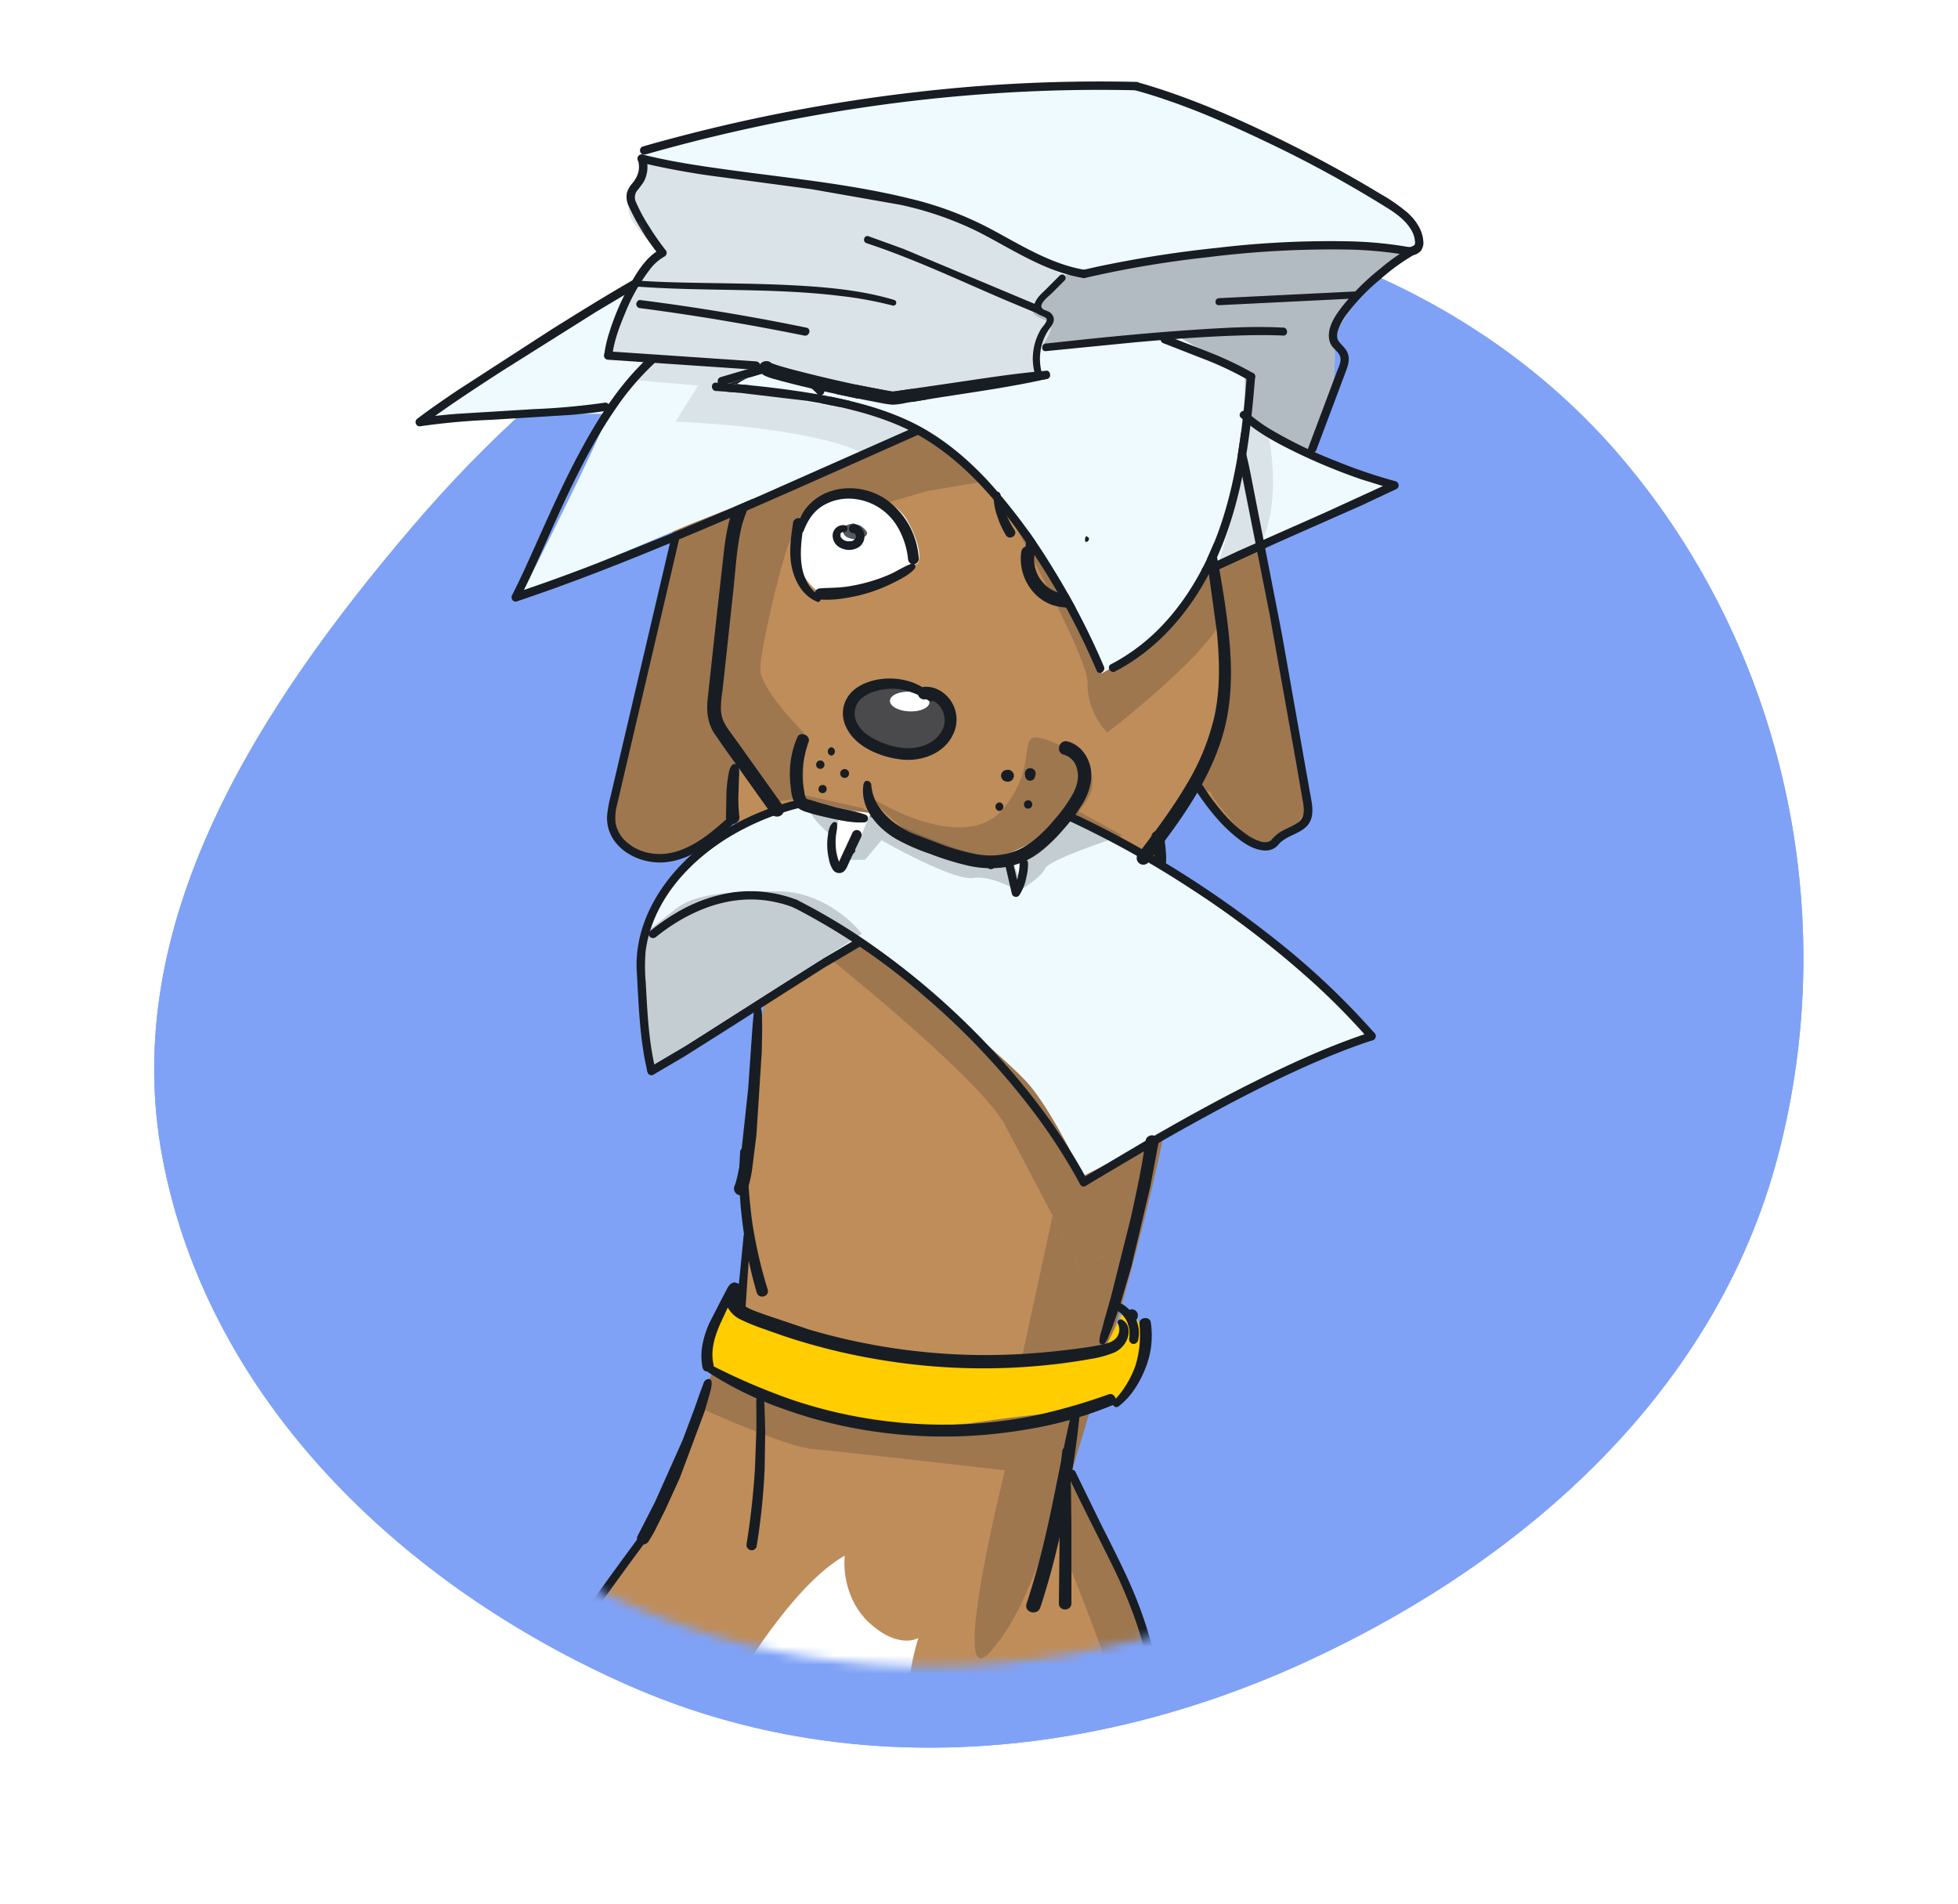 <svg xmlns="http://www.w3.org/2000/svg" xmlns:xlink="http://www.w3.org/1999/xlink" width="217" height="211" fill="none"><style>.E{fill-rule:evenodd}.F{fill:#181d23}</style><g fill="#7fa2f6" class="E" filter="url(#B)"><use xlink:href="#C"/><use xlink:href="#C"/></g><mask id="A" width="183" height="185" x="17" y="0" mask-type="alpha" maskUnits="userSpaceOnUse"><path fill="#d3e5ff" stroke="#5087d9" stroke-width="1.882" d="M179.08 42.439c17.769 20.986 24.027 49.834 17.063 76.395-6.7 25.559-27.395 44.23-51.682 55.428-23.739 10.945-50.569 13.166-74.394 2.675-18.967-8.352-35.816-22.171-44.969-39.957-2.876-5.589-4.993-11.57-6.179-17.9-1.033-5.515-1.131-10.939-.477-16.258 1.967-16.002 10.739-31.076 21.365-44.748a227.706 227.706 0 0 1 6.548-8.02c7.11-8.337 15.07-15.888 23.861-21.855 11.244-7.632 23.838-12.667 37.757-13.457 26.809-1.521 53.899 7.375 71.106 27.698zM44.923 48.832a241.96 241.96 0 0 0-4.918 5.95V1.617h28.742v25.305c-8.797 6.037-16.742 13.605-23.824 21.91zm25.706-23.169V1.617h108.228V39.33c-17.719-19.526-44.573-27.967-70.99-26.468-13.714.778-26.139 5.562-37.238 12.801z"/></mask><g mask="url(#A)"><path fill="#bf8d5a" d="M102.839 42.445c-1.411.307-2.678.582-2.772.325-.157-.43-.397-.986-1.344-1.411l-3.79 2.066-5.313-2.066c-1.621-.565-4.668-.705-6.868 0s-5.112 6.599-6.419 10.609c-1.264 3.877-5.463 24.379-6.37 28.808l-.081.397c-.697 3.403-2.462 10.05-1.764 11.457s3.979 2.744 6.507 2.308c2.022-.349 5.882-3.884 6.967-5.221a9.83 9.83 0 0 0 .204 1.506l.705 3.013c1.049 4.381 2.532 10.568 2.452 13.874a32.28 32.28 0 0 1-1.227 7.804c-.627 4.222-1.669 13.517-.819 16.924s.33 4.572-.037 4.729l-.602 6.849-4.957 11.477-5.387 13.871-5.566 7.576c-10.589 14.394-14.288 19.423-16.352 24.665-.517 1.312-2.325 4.217-4.293 7.376-2.295 3.685-4.805 7.717-5.733 9.973l-5.324 12.554c1.368-.378 4.557-1.238 6.37-1.657s8.602-2.441 11.769-3.4c-1.802-.378-5.458-1.238-5.667-1.656s.419-1.9 1.081-3.457l.488-1.164c.281-.686.363-1.621.344-2.551a16.44 16.44 0 0 0-.344-2.951c.233-.138.82-.504 1.308-.862.61-.448 1.308-1.308 1.308-2.23 0-.535 1.789-.549 4.227-.57 1.766-.014 3.872-.032 5.886-.251 3.836-.419 8.921-1.686 10.985-2.267v-.959l-11.449-5.928c-.688-.552-2.064-1.848-2.064-2.616 0-.64-.648-.718-1.133-.658a130.06 130.06 0 0 0 4.882-.998c1.813-.418 2.267-1.627 2.267-2.18 4.563 2.703 14.106 8.509 15.78 10.113 1.305 1.251 4.613 2.808 7.509 4.171 1.745.821 3.341 1.572 4.259 2.143 1.952 1.215.813 3.021 0 3.771-.145 3.235-.504 10.333-.783 12.844-.147 1.321-.556 2.904-.974 4.522-.576 2.228-1.169 4.521-1.118 6.288.07 2.441 3.342 4.621 4.969 5.405v2.354c0 .872.174 2.616 1.308 4.359s3.662 1.221 4.185 1.046c.156-.052.406-.166.7-.301.69-.316 1.626-.745 2.177-.745.784 0 3.923-.61 5.492-1.743 1.27-.918 1.455-2.292 1.664-3.845l.167-1.125c.109-.627.5-1.928.988-3.554 1.072-3.571 2.613-8.707 2.673-11.702.07-3.487-1.901-11.384-2.895-14.896-.255-.992-1.045-3.534-2.161-5.766-.95-1.9-.808-2.87-.621-4.149.088-.599.185-1.266.185-2.128 0-2.162-6.771-5.928-8.369-6.626l19.354-1.743 18.831 17.436.231.298c3.595 4.633 5.359 6.908 1.774 21.933-.088.369-.193.761-.305 1.178-.878 3.275-2.188 8.159.828 16.432-.125 1.324 2.354 8.805 6.277 10.026 1.15.358 3.061-2.69 4.541-5.052.904-1.442 1.648-2.629 1.959-2.626.58.004.983-.49 2.503-2.356l2.592-3.13c1.449-1.712 1.171-6.571.868-11.874l-.258-5.737c-.08-4.08.262-7.793.541-10.821.178-1.934.331-3.589.331-4.881 0-4.175-26.59-30.939-32.257-30.067-3.575-12.554-5.754-16.129-9.277-21.247l5.702-19.01c1.739-6.201 5.326-20.014 5.754-25.659s-1.132-15.183-1.145-19.227V92.63c.925-1.289 2.914-3.116 4.197-5.499 1.484 2.091 3.448 4.987 5.902 6.576 1.134.733 2.472-.528 3.605-1.934 1.056 0 2.232-1.198 2.726-1.231-2.034-10.229-5.485-31.86-5.695-33.255-.261-1.744-3.173-15.674-6.538-16.632-2.692-.767-3.92-.063-4.197.385a17.23 17.23 0 0 0-4.867-2.672c-1.371-.011-4.239 1.52-5.502 2.287l-8.849.958-3.978.311c-.779.07-1.854.304-2.856.522z" class="E"/><g class="F" opacity=".2"><path d="M116.906 82.343c1.831.702 5.179 2.811 3.923 5.63-1.569 3.523-7.497 7.432-9.154 7.432s-6.277-.199-8.805-1.606c-2.022-1.125-5.492-4.353-6.974-5.826 3.604 2.405 11.717 6.093 15.344 1.605 4.533-5.609.523-9.415 5.666-7.236zM89.621 46.321c-1.792 1.265-5.631 4.795-6.649 8.79-.439 1.723-1.009 5.081-1.574 8.816l-1.895 13.845 2.765 5.824 3.744 5.25 3.051-.436v-7.236c-1.569-1.569-4.725-5.144-4.795-6.888-.087-2.18 2.528-12.903 3.313-14.375.628-1.178 10.434-4.159 15.259-5.502l6.834-1.156c3.649 6.379 10.931 19.794 10.861 22.428s1.424 4.759 2.18 5.493c4.366-3.325 12.139-10.085 12.724-12.791-.245-3.165.448-6.649 0-8.472-.797-3.242-1.12-5.789-1.182-6.658-.36-2.143-1.499-7.108-3.173-9.828-.555-.902-1.336-1.701-2.192-2.386a17.23 17.23 0 0 0-4.867-2.672c-1.371-.011-4.239 1.52-5.502 2.287l-8.849.958-3.978.311c-.779.07-1.854.304-2.856.522-1.411.307-2.678.582-2.772.325-.157-.43-.397-.986-1.344-1.411l-3.79 2.066-5.313 2.896zm28.959 117.437 5.702-19.01 2.149-8.071-6.681 4.04-3.09-5.992-4.582 21.168c-1.511 1.131-6.208 3.149-12.903 2.173s-15.956-5.12-19.75-7.07l-2.115 4.897c3.22 1.48 10.287 4.492 12.798 4.701s15.228 1.657 21.272 2.354c-2.063 8.282-5.318 23.94-1.83 20.313 4.359-4.533 6.375-13.497 7.11-13.497.589 0 4.397 10.161 6.228 15.241h4.969c-3.575-12.554-5.754-16.129-9.277-21.247z"/><path d="M128.891 41.038c.277-.448 1.505-1.151 4.197-.385 3.365.958 6.277 14.889 6.538 16.633.21 1.395 3.485 22.202 5.519 32.431-1.109.648-.852 1.018-1.758 2.143-1.134 1.407-3.351 2.228-4.485 1.495s-4.646-4.946-4.646-5.382c0-.349-1.597-.598-1.868-.842 1.409-2.617 2.716-6.139 3.05-8.461.438-3.051.299-6.419 0-10.288-.245-3.165.448-6.649 0-8.472-.797-3.242-1.12-5.789-1.182-6.658-.36-2.143-1.499-7.108-3.173-9.828-.555-.902-1.336-1.701-2.192-2.386zm-17.511 83.638c-2.371-4.394-15.053-15.024-21.097-19.79 2.082-1.191 6.684-3.47 8.44-3.051s21.778 8.543 31.569 12.553l-.256 4.701c-.287 3.78-1.989 11.221-3.605 17.588l-6.681 4.04-3.09-5.992-5.28-10.049zm-53.877 74.103a2.29 2.29 0 0 1 .262-.048l-.262.048zm-8.461 19.244c.019.93-.063 1.865-.344 2.551l-.488 1.164c-.662 1.557-1.291 3.038-1.081 3.457s3.865 1.278 5.667 1.656l-11.769 3.4c-1.813.419-5.002 1.279-6.37 1.657l5.324-12.554 9.062-1.331zm32.55-128.306c-1.084 1.337-4.768 4.784-6.791 5.133-2.528.436-5.897-.813-6.595-2.22s.979-8.054 1.677-11.457l.081-.397 3.005-14.398c1.335-6.236 2.725-12.449 3.365-14.411 1.308-4.01 4.22-9.904 6.419-10.609s5.247-.565 6.868 0c1.297.452 4.082 1.566 5.313 2.066l-5.313 2.896c-1.792 1.265-5.631 4.795-6.649 8.79-.439 1.723-1.009 5.081-1.574 8.816l-1.895 13.845 2.765 5.824c-.511 1.268-.845 3.368-.676 6.122z" class="E"/><path d="M160.114 215.072c0-4.175-26.59-30.939-32.257-30.067h-4.969c2.092.61 3.923 3.313 9.416 6.277s21.233 22.143 21.233 25.718 1.357 14.733 0 18.569.834 6.548 0 8.457-6.413 11.953-7.982 12.471c-1.255.415-3.027-.623-3.756-1.193 1.065 2.551 2.893 5.516 5.238 6.245 1.15.358 3.061-2.69 4.541-5.052.904-1.442 1.648-2.629 1.959-2.626.58.004.983-.49 2.503-2.356l2.592-3.13c1.449-1.712 1.171-6.571.868-11.874l-.258-5.737c-.08-4.08.262-7.793.541-10.821.178-1.934.331-3.589.331-4.881zm-46.206 14.482c.07-3.487-1.901-11.384-2.895-14.896l-6.694.453c.271 6.291.29 13.184.348 14.443.088 1.873 1.657 24.236-8.805 21.969 1.133 1.744 3.662 1.221 4.185 1.046.156-.052.406-.166.7-.301.69-.316 1.626-.745 2.177-.745.784 0 3.923-.61 5.492-1.743 1.27-.918 1.455-2.292 1.664-3.845l.167-1.125c.109-.627.5-1.928.988-3.554 1.072-3.571 2.613-8.707 2.673-11.702z"/><path d="M108.416 202.615c0-2.162-6.771-5.928-8.369-6.626.93 1.599 2.964 6.051 3.661 11.072.286 2.058.478 4.982.611 8.05l6.694-.453c-.255-.992-1.045-3.534-2.161-5.766-.95-1.9-.808-2.87-.621-4.149.088-.599.185-1.266.185-2.128z"/></g><path fill="#effafe" d="m88.451 88.502 6.974 1.57 2.615 1.22c3.08 1.511 10.113 4.533 13.6 4.533s6.219-3.836 7.149-5.754c3.487 1.918 10.746 6.737 15.628 9.527s13.897 10.989 17.326 14.883c-3.138 1.279-10.008 4.22-12.38 5.754s-13.89 7.381-19.354 10.113c-1.046-2.267-3.696-7.463-5.928-10.113s-13.367-11.914-18.656-16.215l-23.527 14.395c-.407-3.08-.5-9.792-1.058-11.606-.697-2.266 1.046-6.974 5.58-10.984 3.627-3.208 9.532-6.219 12.031-7.323z"/><path d="m95.513 89.542-6.651-1.497c.27.644.932 2.089 1.42 2.717s1.773 1.831 2.354 2.354l.785 2.18h2.441l1.831-2.18c2.644 1.511 8.369 4.464 10.113 4.185s4.097.872 5.056 1.482c.872-.523 2.685-1.761 2.964-2.528.349-.959 7.934-3.471 8.588-3.654l-5.536-3.059c-.93 1.918-3.662 5.754-7.149 5.754s-10.52-3.022-13.6-4.533l-2.615-1.22zm0 13.949c-1.191-1.569-4.708-4.708-9.241-4.708-5.667 0-9.241.262-11.333 1.918l-4.01 3.151c-.199.957-.197 1.79 0 2.429.558 1.813.651 9.054 1.058 12.134l23.527-14.924z" class="E F" opacity=".2"/><path fill="#fff" d="M96.314 179.827c-2.613-2.433-2.877-5.963-2.683-7.423-4.859 2.719-10.184 10.625-13.334 16.148 1.15.067 3.937.341 5.889.899 2.441.698 6.016 3.052 10.128 4.447 3.29 1.115 6.675 3.512 7.957 4.57-.947-2.404-1.873-4.402-2.578-5.438-1.951-2.867-.752-8.871.091-11.514-.735.451-2.857.745-5.47-1.689z"/><path fill="#4a4a4c" d="M93.89 78.194c.157-2.466 5.026-2.839 5.37-2.905l2.666.844c1.162.42 3.136 2.15 3.744 3.388s-.841 2.255-2.218 3.067-4.255.652-6.375-.05-3.344-1.877-3.187-4.344z"/><g fill="#fff"><ellipse cx="100.821" cy="77.747" rx="2.193" ry="1.097" transform="rotate(2.354 100.821 77.747)"/><path d="M127.856 56.767c-.531-2.253-3.494-3.158-4.909-3.329-.915.13-3.062.538-4.328 1.131-1.582.742-3.042 3.335-3.534 4.839s-.292 2.328 1.401 4.878c1.355 2.04 3.709 1.926 4.717 1.614l6.593-1.525c.23-.135.691-.694.7-1.845.011-1.439.023-2.947-.64-5.763zm-38.361.266c.949-2.076 3.608-2.576 4.819-2.567 1.508.012 4.889.71 6.348 3.409s1.315 4.146 1.061 4.533c-.85.542-3.03 1.772-4.954 2.36s-4.737.854-5.902.913c-.478-.278-1.554-1.164-2.037-2.484-.604-1.65-.52-3.569.666-6.164z"/></g><path fill="#555a60" d="M119.458 60.154c.041-.653 1.331-.752 1.422-.77l.707.223c.307.111.83.569.991.898s-.222.598-.587.813-1.127.173-1.689-.013-.885-.497-.844-1.151zm-26.034-1.489c.035-.554 1.129-.638 1.206-.653l.599.19c.261.094.704.483.841.761s-.189.507-.498.689-.956.147-1.432-.011-.751-.422-.716-.976z"/><path fill="#fff" d="M92.54 93.57c-.103-.823.434-2.898.716-3.833l3.287.369c-.835 1.639-2.056 5.166-2.717 5.6-.827.542-1.157-1.106-1.286-2.135zm20.672 4.255-1.394-3.226 2.179-1.029-.785 4.255z"/><path fill="#ffcd00" d="m122.254 149.804 2.368-4.71 1.361 1.244 1.637 1.041c.064.526-.891 1.883-1.07 3.746s-3.124 4.064-3.836 4.515h.728c-1.947.647-8.002.913-14.59 1.903-8.235 1.238-16.061-.363-20.372-1.356-3.448-.795-8.082-3.628-9.968-4.945-.017-.8.035-2.769.376-4.247s2.264-3.204 3.184-3.882l-.017 2.125 6.905 2.316c4.307 1.473 10.878 2.553 18.204 3.571 5.861.814 12.502-.541 15.09-1.321z"/><path fill="#effafe" d="m76.333 58.158 25.805-10.2c4.23 2.441 9.224 8.666 12.293 12.292s6.572 11.005 7.677 14.376c2.528-1.395 7.248-4.246 8.015-5.571s2.606-5.08 3.855-6.475l20.382-9.043-8.718-3.139c.726-1.86 2.179-5.893 2.179-7.149 0-1.569.262-4.446 0-5.318s2.877-5.231 4.01-6.277 5.318-3.749 5.057-5.667-3.749-3.749-5.754-5.144c-1.604-1.116-17.233-8.427-24.846-11.944-5.173.174-17.001.767-22.929 1.744L72.585 15.7c-.436.407-1.238 1.36-.959 1.918.349.697-.349 2.703-1.744 4.621-1.116 1.534 1.802 4.417 3.4 5.667l-3.4 3.749-23.19 14.21h20.574c.558 0-6.161 13.484-9.59 20.226l18.656-7.933z"/><g class="F"><g opacity=".1"><path d="m67.267 39.239 2.616-7.585 3.4-3.749c-1.598-1.25-4.516-4.132-3.4-5.667 1.395-1.918 2.092-3.923 1.744-4.621l10.636 1.744 3.922.528c5.918.77 14.828 1.93 18.134 3.308 3.348 1.395 10.287 5.405 13.339 7.236h2.789c3.401-.843 11.491-2.628 16.652-3.026s15.053-.166 19.354 0c-.771 1.194-2.382 2.457-3.547 3.37-.448.352-.831.652-1.074.876-1.133 1.046-4.271 5.405-4.01 6.277.178.593.114 2.113.055 3.518l-.055 1.8c0 1.255-1.453 5.289-2.179 7.149l-5.115-2.441-2.557-1.22v-5.231l-7.847-4.446-14.646 1.308-.523 3.139-16.477 2.703-13.426-4.01H71.19l-3.923-.959z" class="E"/><path d="M137.97 46.737c-.058 2.15-.314 6.905-.872 8.718l-2.267 7.759 4.402-2.181c2.544-3.628 1.923-10.229 1.294-13.076l-2.557-1.22zm-52.919-6.539H71.19l-1.308 1.889 7.497.639-2.528 4.01c5.153.174 16.59 1.151 21.112 3.662l6.175-2.441c-1.075-.697-3.504-2.092-4.62-2.092s-12.089-2.092-17.436-3.139l4.969-2.528z"/></g><path d="M120.446 30.434h-2.266c-.581.697-2.04 2.354-3.226 3.4-.968.854-.188 1.188.566 1.51.401.172.795.34.916.582.279.558-.523 1.86-.959 2.441l14.646-1.308 7.847 4.446v5.231l7.672 3.662c.726-1.86 2.179-5.893 2.179-7.149l.055-1.8c.059-1.405.123-2.925-.055-3.518-.261-.872 2.877-5.231 4.01-6.277.243-.224.626-.524 1.074-.876 1.165-.913 2.776-2.176 3.547-3.37-4.301-.166-14.193-.398-19.354 0s-13.251 2.183-16.652 3.026z" class="E" opacity=".2"/><path d="M90.813 66.049c-2.561-1.832-2.17-5.147-1.745-7.866a.62.62 0 0 0-.422-.744.62.62 0 0 0-.741.422c-.27 1.804-.552 3.72-.028 5.503.415 1.423 1.268 2.734 2.669 3.317.388.161.561-.422.267-.62v-.012zm-7.057 45.445c-.156.319-.24.668-.248 1.023l-.102 1.131-.155 2.233-.332 4.762-.881 8.154-.31 1.55-.161.62-.084.27c-.031.089-.136.347-.037.114a.753.753 0 0 0-.058.611.77.77 0 0 0 .159.27.76.76 0 0 0 .564.239.75.75 0 0 0 .701-.543 13.88 13.88 0 0 0 .549-2.372l.474-3.782.589-9.199.046-2.604-.022-1.256a2.82 2.82 0 0 0-.211-1.24.29.29 0 0 0-.245-.139.29.29 0 0 0-.245.139l.006.019zm-2.681-26.635c-.276.363-.329.93-.4 1.361-.081.493-.13.986-.164 1.485l-.053 2.874a.75.75 0 0 0 .069.308.737.737 0 0 0 .467.403.75.75 0 0 0 .314.024.754.754 0 0 0 .621-.93 17.53 17.53 0 0 1-.078-2.676l.04-1.324c.012-.443.099-.998-.065-1.426a.42.42 0 0 0-.75-.096v-.003zm22.307-7.692c-1.424-1.742-4.136-2.254-6.248-1.829-1.079.217-2.22.71-2.942 1.572a3.35 3.35 0 0 0-.542 3.376c.905 2.393 3.782 3.578 6.151 3.875 2.281.288 4.858-.62 5.853-2.828.261-.552.383-1.16.353-1.77a3.74 3.74 0 0 0-.52-1.728c-.642-1.054-1.805-1.814-3.07-1.715a.715.715 0 0 0-.489.209.71.71 0 0 0-.208.489.7.7 0 0 0 .206.492c.13.13.307.204.491.206 1.643-.186 2.676 1.693 2.13 3.116-.645 1.68-2.533 2.375-4.201 2.285a8.54 8.54 0 0 1-3.069-.825c-.846-.397-1.693-.93-2.17-1.749a2.28 2.28 0 0 1-.065-2.434c.459-.707 1.296-1.113 2.08-1.339a6.363 6.363 0 0 1 2.967-.118 9.167 9.167 0 0 1 2.893 1.24c.353.211.648-.248.412-.536l-.012.009zm-7.668 9.673c-.477 2.611 1.435 4.855 3.544 6.108a22.11 22.11 0 0 0 3.764 1.662c1.352.528 2.739.962 4.151 1.299a11.39 11.39 0 0 0 4.341.18 8.613 8.613 0 0 0 3.503-1.507 15.73 15.73 0 0 0 2.759-2.576 19.33 19.33 0 0 0 2.335-3.153c.688-1.24 1.076-2.682.679-4.083-.347-1.215-1.24-2.291-2.48-2.601-.955-.236-1.361 1.24-.407 1.47a2.08 2.08 0 0 1 .948.588 2.09 2.09 0 0 1 .51.993c.26.949 0 1.919-.462 2.769a16.28 16.28 0 0 1-1.994 2.79 16.21 16.21 0 0 1-2.322 2.332 7.805 7.805 0 0 1-2.75 1.439 8.44 8.44 0 0 1-3.621.115 23.19 23.19 0 0 1-3.783-1.042l-3.376-1.29c-2.217-1.02-4.297-2.79-4.498-5.376-.031-.437-.729-.62-.819-.112l-.022-.003zm.155 3.432c-1.097-.388-2.294-.57-3.41-.856l-1.708-.471-.846-.264c-.161-.05-.443-.081-.561-.211a1.58 1.58 0 0 1-.192-.639l-.133-.766a10.215 10.215 0 0 1-.062-1.659 11.71 11.71 0 0 1 .66-3.184c.242-.725-.93-1.24-1.24-.527a9.96 9.96 0 0 0-.837 3.851 10.85 10.85 0 0 0 .115 1.845 4.81 4.81 0 0 0 .481 1.789c.344.577 1.014.744 1.615.93s1.287.344 1.935.49c1.305.294 2.747.62 4.092.54a.436.436 0 0 0 .281-.112.44.44 0 0 0 .141-.267.438.438 0 0 0-.066-.295.44.44 0 0 0-.242-.182l-.022-.012z"/><path d="M109.83 96.327a.465.465 0 1 0-.329-.794.46.46 0 0 0-.136.329.466.466 0 0 0 .465.465zm-17.61-5.085c-.056.102-.146.171-.195.276a2.29 2.29 0 0 0-.133.341 5.04 5.04 0 0 0-.133.679 7.045 7.045 0 0 0 .102 2.66c.067.408.211.799.425 1.153a.83.83 0 0 0 .221.243.84.84 0 0 0 .298.139.85.85 0 0 0 .329.014.825.825 0 0 0 .308-.114c.363-.239.515-.766.695-1.141l1.287-2.691a.56.56 0 0 0-.195-.741.544.544 0 0 0-.74.196l-1.008 2.17-.502 1.094-.102.22c-.037.071-.031.056-.05.084a.22.22 0 0 1 .288-.059.9.9 0 0 1-.099-.183 5.87 5.87 0 0 1-.406-2.077 6.754 6.754 0 0 1 .053-1.035l.081-.481a2.3 2.3 0 0 0 .037-.31c0-.099-.025-.189 0-.288.031-.31-.406-.384-.543-.149h-.016z"/><path d="m94.481 94.681.248-.242a.213.213 0 0 0 .056-.139c.007-.024.007-.05 0-.074s-.022-.047-.04-.065a.201.201 0 0 0-.278 0l-.242.248a.203.203 0 0 0-.056.136c-.007.024-.007.05 0 .074s.022.046.04.062.039.032.062.042.049.014.074.014a.203.203 0 0 0 .136-.056zm17.423-9.308-.145-.025a.66.66 0 0 0-.791.45.65.65 0 0 0 .45.791l.145.025a.66.66 0 0 0 .556-.13.665.665 0 0 0 .247-.514.657.657 0 0 0-.247-.514.66.66 0 0 0-.556-.13l-.145.025a.65.65 0 0 0-.45.791.66.66 0 0 0 .791.45l.145-.025c.589-.099.589-1.091 0-1.191zm2.837.596v-.093l-.022.149c0-.046.025-.096.038-.143a.626.626 0 0 0 0-.31.63.63 0 0 0-.155-.264l-.121-.093a.57.57 0 0 0-.31-.081.45.45 0 0 0-.23.05.46.46 0 0 0-.192.124.62.62 0 0 0-.152.264.626.626 0 0 0 0 .31c.014.047.026.094.034.143l-.018-.149v.093a.387.387 0 0 0 .049.211.404.404 0 0 0 .112.18.46.46 0 0 0 .18.115.41.41 0 0 0 .21.047l.149-.019a.56.56 0 0 0 .242-.143l.087-.112a.547.547 0 0 0 .074-.279h.025zm-3.981 3.906a.48.48 0 0 0 .439-.476.48.48 0 0 0-.439-.476.48.48 0 0 0-.439.476c0 .12.045.236.127.324a.48.48 0 0 0 .312.152zm3.184-.257a.465.465 0 1 0 0-.93.46.46 0 0 0-.328.136.467.467 0 0 0 0 .658.466.466 0 0 0 .328.136zm-21.807-5.875a.47.47 0 0 0 .395-.465.47.47 0 0 0-.395-.465.47.47 0 0 0-.395.465.47.47 0 0 0 .395.465zm-1.225 1.466a.466.466 0 0 0 .329-.794.465.465 0 1 0-.329.794zm2.697 1.005a.49.49 0 0 0 0-.98.49.49 0 0 0 0 .98zm-2.452 1.689a.466.466 0 0 0 .329-.794.466.466 0 0 0-.658.658.465.465 0 0 0 .329.136zm37.957 8.039c0 .065.047-.102.041-.087a.82.82 0 0 0 .046-.161 1.62 1.62 0 0 0 .04-.31v-.409c0-.211-.021-.422-.037-.62l-.052-.62a7.94 7.94 0 0 1-.09-.949.74.74 0 0 0-.066-.3.73.73 0 0 0-.759-.42.734.734 0 0 0-.519.313.73.73 0 0 0-.115.288.72.72 0 0 0 .014.31c.077.31.099.62.149.93l.105.62.102.62c.019.13.05.26.078.391a1.71 1.71 0 0 0 .112.326l.037.09c.041.063.087.122.139.177l-.121-.205.025.053a.463.463 0 0 0 .428.31.45.45 0 0 0 .264-.085.454.454 0 0 0 .164-.224l.015-.037zm-6.7 52.96c.213-.265.373-.568.472-.893l.424-1.02.76-2.17 1.305-4.399 2.093-8.845.912-4.834a.744.744 0 0 0-.076-.552.75.75 0 0 0-.436-.347.734.734 0 0 0-.554.072.74.74 0 0 0-.345.44c-.394 2.911-1.029 5.81-1.659 8.68l-2.21 8.793-.692 2.409-.31 1.194a4.11 4.11 0 0 0-.257 1.24.354.354 0 0 0 .062.188.34.34 0 0 0 .154.124c.063.026.13.033.196.021a.35.35 0 0 0 .177-.088l-.016-.013zm3.566-2.706.037-.05.065-.158v-.047a.613.613 0 0 0 0-.35.65.65 0 0 0-.167-.291l-.137-.106a.653.653 0 0 0-.331-.09.48.48 0 0 0-.255.059.47.47 0 0 0-.214.137.623.623 0 0 0-.17.291.67.67 0 0 0 0 .35v.038c.01.065.037.127.077.179l.038.05a.61.61 0 0 0 .214.217.62.62 0 0 0 .31.081.594.594 0 0 0 .527-.298l.006-.012z"/><path d="M123.9 146.701c.119.242.169.513.145.782a1.46 1.46 0 0 1-.285.743c-.381.49-1.076.673-1.649.794-1.489.31-3.029.49-4.539.66-3.125.367-6.27.53-9.416.487a69.34 69.34 0 0 1-18.478-2.818l-5.004-1.687c-.741-.282-1.572-.527-2.223-.992-.31-.214-.809-.815-.474-1.206a.79.79 0 0 0 0-1.088.784.784 0 0 0-1.092 0 2.17 2.17 0 0 0-.378 2.214 3.18 3.18 0 0 0 1.597 1.658 22.11 22.11 0 0 0 2.425.992l2.393.844a69.113 69.113 0 0 0 10.101 2.527 69.254 69.254 0 0 0 20.88.458c.952-.13 1.904-.266 2.85-.443.894-.128 1.77-.357 2.613-.682.387-.153.735-.39 1.018-.695a2.79 2.79 0 0 0 .619-1.066c.208-.732.065-1.55-.654-1.928a.32.32 0 0 0-.204-.035.327.327 0 0 0-.279.277.328.328 0 0 0 .034.204zm-41.87-19.083a39.48 39.48 0 0 0 .257 7.888 47.403 47.403 0 0 0 1.584 7.751c.226.772 1.451.44 1.212-.335a51.275 51.275 0 0 1-1.727-7.553 64.63 64.63 0 0 1-.543-7.751.39.39 0 0 0-.392-.358.39.39 0 0 0-.392.358z"/><path d="m82.417 136.929-.822 8.337c-.04.657.93.62 1.008 0l.561-8.337c.022-.493-.691-.462-.747 0zm-1.29 5.286c-.62.558-.949 1.417-1.342 2.13l-1.184 2.306c-.673 1.551-1.088 3.197-.744 4.896.161.79 1.404.459 1.218-.338-.35-1.513.112-3.057.719-4.44l.98-2.102c.335-.697.788-1.435.896-2.229.037-.291-.363-.391-.543-.223z"/><path d="M78.529 152.105a38.39 38.39 0 0 0 8.148 3.987 50.77 50.77 0 0 0 8.749 2.322 53.77 53.77 0 0 0 18.146.04 43 43 0 0 0 9.794-2.75c.667-.288.192-1.41-.493-1.178a64.767 64.767 0 0 1-8.523 2.422 51.005 51.005 0 0 1-8.758.93 52.75 52.75 0 0 1-17.421-2.617 69.6 69.6 0 0 1-9.202-3.9.44.44 0 0 0-.623.488.44.44 0 0 0 .182.265v-.009z"/><path d="M124.017 155.825c1.349-1.048 2.301-2.595 2.918-4.17a9.68 9.68 0 0 0 .601-5.121c-.124-.71-1.324-.552-1.262.17a11.61 11.61 0 0 1-.418 4.592 11.08 11.08 0 0 1-2.409 3.959.4.4 0 0 0-.118.285.4.4 0 0 0 .403.403.4.4 0 0 0 .285-.118zm-.437-10.78c.143.097.276.23.428.332.131.088.249.192.354.31a3.01 3.01 0 0 1 .551.803l.056.118c.037.081 0 0 0 .04s.059.162.084.245c.051.172.092.347.121.524 0 0 .021.146 0 .081s0 .071 0 .084v.536c0 .019-.019.13 0 .04l-.028.152a.526.526 0 0 0 .059.38.53.53 0 0 0 .301.24.523.523 0 0 0 .62-.363 3.607 3.607 0 0 0-.348-2.591 3.66 3.66 0 0 0-.775-.983 4.64 4.64 0 0 0-.542-.416 1.767 1.767 0 0 0-.62-.226.374.374 0 0 0-.263.025.37.37 0 0 0-.18.192.38.38 0 0 0-.011.263.373.373 0 0 0 .165.205l.028.009zm-4.836 11.565c-1.287 5.475-2.143 11.049-3.597 16.487a83.172 83.172 0 0 1-1.376 4.635c-.31.964 1.203 1.38 1.522.419 1.789-5.407 2.917-10.988 3.77-16.612a92.12 92.12 0 0 0 .595-4.805c.05-.524-.793-.62-.93-.124h.016zm-34.845-2.372a12.95 12.95 0 0 0-.071 2.052v2.121l-.152 4.241a85.87 85.87 0 0 1-.93 8.43.595.595 0 0 0 .062.433.6.6 0 0 0 .341.274.577.577 0 0 0 .704-.4 73.21 73.21 0 0 0 .89-8.588l.065-4.238-.062-2.121a10.5 10.5 0 0 0-.239-2.204c-.074-.288-.567-.31-.62 0h.012zm-5.472-1.398a.67.67 0 0 0-.471.511l-.332.878-.645 1.835-1.311 3.503-3.066 6.868-1.981 3.869a.68.68 0 0 0 .397.806.69.69 0 0 0 .853-.282c.357-.539.674-1.104.949-1.69l.902-1.801 1.615-3.535 2.747-7.36.595-2.071c.078-.31.512-1.714-.251-1.531z"/><path d="M117.752 160.702c-.205 1.411-.171 2.868-.217 4.291l-.09 4.182-.093 8.523c0 .893 1.379.893 1.389 0v-8.523l-.047-4.182-.17-4.291a.398.398 0 0 0-.146-.207.4.4 0 0 0-.24-.08.403.403 0 0 0-.386.287zm-4.759-65.073a3.03 3.03 0 0 1-.022.53c0 .059 0 .118-.019.177s0 .093 0 .028c0 .037 0 .071-.015.108l-.081.453a4.88 4.88 0 0 1-.676 1.78l.844.108-.881-3.813a.47.47 0 0 0-.567-.31.47.47 0 0 0-.268.222.466.466 0 0 0-.042.345l.88 3.813a.468.468 0 0 0 .145.219.47.47 0 0 0 .501.066.46.46 0 0 0 .197-.174 5.63 5.63 0 0 0 .769-2 5.74 5.74 0 0 0 .171-1.55.474.474 0 0 0-.462-.462.45.45 0 0 0-.324.137.465.465 0 0 0-.135.325l-.015-.003zm4.96-4.901c4.91 2.26 9.643 4.886 14.159 7.856a106.48 106.48 0 0 1 13.332 10.231 75.51 75.51 0 0 1 6.244 6.343c.39.45 1.042-.207.654-.654a84.775 84.775 0 0 0-11.908-11.099 115.78 115.78 0 0 0-14.023-9.379 101.823 101.823 0 0 0-7.999-4.105c-.536-.245-1.005.549-.465.797l.006.009z"/><path d="M151.899 114.396c-4.363 1.426-8.563 3.329-12.665 5.372-4.378 2.171-8.656 4.561-12.885 7.02l-6.477 3.835a.46.46 0 0 0-.196.28.464.464 0 0 0 .051.338.46.46 0 0 0 .27.211.457.457 0 0 0 .34-.033c3.935-2.362 7.887-4.697 11.902-6.916 4.217-2.335 8.502-4.561 12.91-6.511 2.288-1.008 4.617-1.935 6.995-2.713.561-.183.31-1.076-.245-.89v.007z"/><path d="M120.505 130.787c-2.766-5.134-6.313-9.84-10.256-14.128a84.22 84.22 0 0 0-13.614-11.933 67.35 67.35 0 0 0-8.244-4.961c-.527-.267-.995.527-.465.797a72.62 72.62 0 0 1 14.343 9.695 81.54 81.54 0 0 1 12.274 12.974 63.424 63.424 0 0 1 5.171 8.024c.282.521 1.079.056.797-.468h-.006zM88.739 88.554c-5.038 1.209-9.893 3.686-13.459 7.5-2.914 3.1-4.961 7.218-4.709 11.567.214 3.742.31 7.531 1.191 11.193.139.576 1.029.331.89-.249-.763-3.146-.905-6.383-1.082-9.611a21.037 21.037 0 0 1-.022-3.478 13.08 13.08 0 0 1 .673-2.837c1.473-4.204 4.827-7.574 8.566-9.862a28.33 28.33 0 0 1 8.197-3.339c.58-.14.335-1.029-.245-.89v.006z"/><path d="M88.283 99.716a14.31 14.31 0 0 0-6.985-.828 17.197 17.197 0 0 0-6.201 2.189 23.43 23.43 0 0 0-3.066 2.126c-.465.372.192 1.02.651.651 3.249-2.616 7.276-4.458 11.524-4.135 1.315.11 2.608.408 3.838.886.555.211.794-.682.245-.889h-.006zm-15.846 19.37 3.41-2.002 4.905-3.101 10.501-6.684 3.937-2.325c.527-.276.062-1.073-.465-.797l-3.41 2.003-4.905 3.1-10.501 6.684-3.937 2.326c-.527.276-.059 1.072.465.796zm45.966 44.515c1.454 3.1 3.026 6.139 4.539 9.208a55.823 55.823 0 0 1 3.156 7.503c.539 1.686.986 3.4 1.339 5.134.121.58 1.011.335.89-.245a46.81 46.81 0 0 0-2.617-8.576c-1.119-2.672-2.452-5.245-3.751-7.831l-2.76-5.658c-.251-.536-1.047-.068-.796.465zm-47.522 6.65a428.95 428.95 0 0 0-8.551 11.927 379.48 379.48 0 0 0-8.42 12.646 380.33 380.33 0 0 0-8.061 13.199 300.945 300.945 0 0 0-7.311 13.331 224.384 224.384 0 0 0-6.331 13.313l-.701 1.637a.472.472 0 0 0-.037.342.48.48 0 0 0 .205.278.46.46 0 0 0 .343.043.464.464 0 0 0 .277-.207 217.955 217.955 0 0 1 6.182-13.282 263.8 263.8 0 0 1 7.202-13.332 343.97 343.97 0 0 1 7.983-13.241 408.99 408.99 0 0 1 8.371-12.712 429.13 429.13 0 0 1 8.56-12.038l1.057-1.433c.356-.477-.447-.93-.797-.465l.028-.006zm-6.223 26.586 6.629 4.008 8.473 5.178 3.1 1.86a.486.486 0 1 0 .492-.84l-6.622-4.031-8.458-5.199-3.1-1.86a.51.51 0 0 0-.388-.054.514.514 0 0 0-.312.237.51.51 0 0 0 .183.701h.003z"/><path d="M82.885 207.864a34.226 34.226 0 0 0 9.999 5.004c.567.177.809-.713.245-.889a33.53 33.53 0 0 1-9.775-4.911c-.484-.351-.93.449-.468.796zm6.635-15.176c2.009 1.268 4.232 1.96 6.492 2.626 2.118.62 4.148 1.405 5.801 2.921l2.068 1.947 2.257 1.984c.707.698 1.693 1.637 1.693 2.75v.279c0-.208 0 .016-.019.096a3.215 3.215 0 0 0-.05.642c.053 1.218.419 2.452.71 3.624.89 3.612 1.91 7.193 2.921 10.771l.589 2.068a.46.46 0 0 0 .566.312.46.46 0 0 0 .324-.56l-3.324-12.092a63.378 63.378 0 0 1-.642-2.725 15 15 0 0 1-.155-.815c0-.053 0-.106-.024-.161-.025-.155 0 .055 0-.041s-.019-.164-.025-.248a2.92 2.92 0 0 1 0-.35v-.133c-.028.139 0-.124 0 0 .04-.19.065-.383.074-.577.037-.93-.422-1.739-.992-2.446-1.215-1.519-2.855-2.614-4.254-3.947a18.71 18.71 0 0 0-2.523-2.198 13.63 13.63 0 0 0-2.98-1.439c-2.09-.747-4.281-1.181-6.297-2.139a16.567 16.567 0 0 1-1.721-.952c-.502-.31-.967.481-.465.797l-.025.006z"/><path d="M90.562 212.242c1.352 2.651 1.436 5.847 1.293 8.755a62.517 62.517 0 0 1-1.47 10.058 183.991 183.991 0 0 1-1.122 4.833c-.14.577.75.825.89.245.76-3.128 1.488-6.265 1.997-9.446.536-3.346.908-6.799.518-10.179a13.85 13.85 0 0 0-1.308-4.731c-.27-.53-1.067-.065-.797.465z"/><path d="M89.26 235.888a8.81 8.81 0 0 0 .887 5.404 8.806 8.806 0 0 0 3.909 3.835l.62.267c.257.084.529.109.797.071a5.82 5.82 0 0 0 1.398-.235 7.46 7.46 0 0 0 2.555-1.436 9.55 9.55 0 0 0 3.1-5.128c.666-2.734.421-5.556.142-8.321a.71.71 0 0 0-.209-.488.72.72 0 0 0-.488-.21.7.7 0 0 0-.698.698c.375 3.987.797 8.467-1.934 11.781a6.687 6.687 0 0 1-1.928 1.594 5.234 5.234 0 0 1-1.06.443 3.473 3.473 0 0 1-1.24.214 3.05 3.05 0 0 1-1.023-.425 7.176 7.176 0 0 1-1.06-.688 7.64 7.64 0 0 1-1.649-1.814 7.565 7.565 0 0 1-1.203-5.292c.093-.586-.797-.84-.899-.248l-.016-.022zm4.352 11.53a6.27 6.27 0 0 0 1.299 4.102c.695.906 1.814 1.957 3.02 2.015.98.05 1.966-.452 2.79-.93a22.26 22.26 0 0 0 2.955-2.13l2.527-2.263c.428-.412-.227-1.063-.654-.654a33.24 33.24 0 0 1-4.552 3.786 7.65 7.65 0 0 1-2.526 1.221c-.949.202-1.77-.459-2.425-1.138a5.425 5.425 0 0 1-1.507-4.012c.031-.592-.893-.592-.93 0l.003.003z"/><path d="M106.318 248.02a35.975 35.975 0 0 0 1.925-11.995.465.465 0 0 0-.136-.329.47.47 0 0 0-.329-.136.465.465 0 0 0-.465.465 35.144 35.144 0 0 1-1.891 11.75c-.193.564.697.806.889.245h.007zm2.455.654a35.23 35.23 0 0 0 5.01-20.536 34.54 34.54 0 0 0-.93-5.99c-.143-.574-1.032-.332-.89.248a34.37 34.37 0 0 1-1.376 20.542 33.358 33.358 0 0 1-2.614 5.271c-.31.509.487.97.797.465h.003z"/><path d="M101.109 252.419c1.897.704 3.975.403 5.779-.428 1.383-.62 2.908-1.683 3.606-3.084.266-.537.431-1.24.031-1.758a.476.476 0 0 0-.279-.202.48.48 0 0 0-.341.037.46.46 0 0 0-.208.277.47.47 0 0 0 .04.344.368.368 0 0 1 .115.347 2.155 2.155 0 0 1-.158.502 4.78 4.78 0 0 1-1.157 1.386 8.37 8.37 0 0 1-4.275 1.987 5.95 5.95 0 0 1-2.899-.31c-.558-.204-.8.685-.245.89l-.009.012zm-35.601-56.283h-1.901a.466.466 0 0 0-.325.135.46.46 0 0 0-.137.324.47.47 0 0 0 .462.462h1.901a.465.465 0 0 0 .459-.462.454.454 0 0 0-.136-.323.46.46 0 0 0-.323-.136zm45.004-.946a16.724 16.724 0 0 1 4.716-5.921 15.258 15.258 0 0 1 5.965-2.769 17.553 17.553 0 0 1 11.927 1.609c1.708.912 3.299 2.155 4.34 3.801.31.496 1.12.034.797-.468-2.13-3.317-6.076-5.224-9.85-5.931-4.449-.834-9.22-.096-12.996 2.48a17.376 17.376 0 0 0-5.708 6.734c-.26.53.533.999.797.465h.012z"/><path d="m137.56 192.003 14.965 15.356 3.475 3.584a20.277 20.277 0 0 1 2.719 3.472 8.57 8.57 0 0 1 1.265 4.161c.041 1.746-.31 3.513-.586 5.233a178.08 178.08 0 0 1-2.195 11.611c-.127.577.763.825.89.245.781-3.499 1.458-7.02 2.031-10.563.279-1.736.592-3.481.738-5.236a9.52 9.52 0 0 0-.744-4.71c-1.222-2.79-3.563-4.96-5.658-7.115l-16.262-16.689c-.415-.425-1.066.226-.651.654l.013-.003zm-19.883 2.071c5.048 3.928 10.051 7.943 14.758 12.277 2.294 2.112 4.625 4.31 6.51 6.803a13.473 13.473 0 0 1 2.36 4.622c.42 1.689.548 3.437.378 5.168-.31 4.084-1.696 7.996-2.434 12.011-.105.58.785.831.89.245 1.274-6.935 4.651-14.571.509-21.197a27.14 27.14 0 0 0-3.333-4.117 71.227 71.227 0 0 0-3.132-3.135c-2.418-2.291-4.945-4.47-7.502-6.603l-8.35-6.7c-.465-.36-1.122.288-.654.654v-.028zm21.358 41.96a36.87 36.87 0 0 1 .069 7.689 36.76 36.76 0 0 1-.593 3.863c-.229 1.101-.409 2.232.193 3.249a4.674 4.674 0 0 0 2.015 1.708 9.17 9.17 0 0 0 2.865.974c1.196.139 1.965-.558 2.529-1.532.546-.94.963-1.95 1.241-3.001a12.594 12.594 0 0 0-.276-7.363c-.196-.555-1.089-.31-.89.245.674 1.903.841 3.949.483 5.937-.172.97-.468 1.914-.88 2.809-.357.769-.84 1.969-1.829 2.006a4.184 4.184 0 0 1-1.482-.341 12.53 12.53 0 0 1-1.197-.484c-.701-.335-1.417-.772-1.807-1.466-.527-.93-.162-2.031.028-3.005l.499-3.376a36.91 36.91 0 0 0-.044-7.912c-.068-.583-.989-.589-.93 0h.006z"/><path d="M140.17 251.976a18.71 18.71 0 0 0 1.324 5.286c.642 1.64 1.494 3.593 3.035 4.585.85.543 1.95.546 2.899.311a6.17 6.17 0 0 0 3.131-2.062 10.727 10.727 0 0 0 1.861-3.671c.418-1.33.744-2.7 1.035-4.065.62-2.967.961-6.231-.62-8.96a.46.46 0 1 0-.8.466c1.293 2.207 1.181 4.848.738 7.285l-.846 3.69a14.72 14.72 0 0 1-1.355 3.649 6.047 6.047 0 0 1-2.546 2.48c-.796.391-1.922.639-2.762.233a4.05 4.05 0 0 1-1.463-1.433 13.17 13.17 0 0 1-1.241-2.381 18.17 18.17 0 0 1-1.438-5.401c-.044-.589-.967-.595-.93 0l-.022-.012zm14.401 2.555c2.722-1.346 4.009-4.341 4.629-7.153a36.68 36.68 0 0 0 .58-11.223 39.813 39.813 0 0 0-1.138-6.439.464.464 0 0 0-.562-.303.457.457 0 0 0-.273.208.46.46 0 0 0-.055.34 38.756 38.756 0 0 1 1.259 11.006 35.757 35.757 0 0 1-.549 5.394 15.406 15.406 0 0 1-1.24 4.068c-.691 1.398-1.687 2.604-3.1 3.305-.534.263-.065 1.06.465.797h-.016zm-92.244-60.076c6.442-3.459 13.979-6.116 21.33-4.272a20.894 20.894 0 0 1 5.863 2.505c.508.31.97-.486.465-.796a21.56 21.56 0 0 0-10.829-3.231c-3.804-.087-7.577.794-11.115 2.139a52.616 52.616 0 0 0-6.179 2.859c-.524.282-.059 1.079.465.796zm38.698-131.984c-.821.291-1.569.803-2.362 1.16a17.63 17.63 0 0 1-2.508.893 18.77 18.77 0 0 1-2.517.515c-.908.118-1.817.096-2.728.164a.62.62 0 1 0 0 1.24c.947.06 1.898.002 2.831-.174a16.417 16.417 0 0 0 2.725-.639 17.87 17.87 0 0 0 2.536-1.042c.809-.406 1.751-.862 2.362-1.55.214-.239 0-.707-.338-.583v.016zm-7.341-4.247a1.147 1.147 0 0 0-.474-.003 1.16 1.16 0 0 0-.436.186 1.15 1.15 0 0 0-.325.345 1.185 1.185 0 0 0-.161.446 1.513 1.513 0 0 0 .93 1.55 2.07 2.07 0 0 0 1.758 0 1.41 1.41 0 0 0 .825-1.373 1.33 1.33 0 0 0-1.24-1.287.504.504 0 0 0-.48.502.51.51 0 0 0 .502.502h.059-.05a.33.33 0 0 0 .105.028c-.068 0-.087-.043-.04-.016l.046.028s.034.028.047.031c-.034 0-.081-.074-.025-.016s.093.115.047.047.025.043.034.059.068.133.034.059a.54.54 0 0 1 .022.068c.006.023.001.039 0 .059.019.059-.025 0 0-.04a.775.775 0 0 0 0 .118.58.58 0 0 0 0 .059s.025-.118 0-.04l-.037.127c0 .059.05-.081 0-.031a.28.28 0 0 0-.028.053.49.49 0 0 0-.037.056c-.028.053.059-.059 0-.019s-.053.059-.081.084-.037.043-.05.043l.031-.022-.04.028-.115.065a.246.246 0 0 1-.059.028s.099-.034.019 0l-.13.037h-.065s-.115.022-.04 0-.053 0-.074 0h-.136a.516.516 0 0 1-.136 0c.087.034.056 0 .022 0l-.099-.022-.136-.04-.068-.028c.087.043.015 0 0 0l-.115-.062-.062-.04c-.059-.043-.04-.028 0 0a.86.86 0 0 1-.112-.099c-.022-.022-.102-.124-.043-.04a1.32 1.32 0 0 1-.077-.121c0-.022-.022-.043-.034-.062-.053-.099.022.084 0-.022a.324.324 0 0 1-.016-.053c-.019 0-.025-.096 0 0 .019 0 .034-.223 0-.09v-.068c0-.022.034-.102 0-.046s0 0 0-.025a.58.58 0 0 1 .043-.074l.071-.074c-.05.034.031-.016.04-.022l.093-.025c.09 0-.065-.019.025 0a.41.41 0 0 0 .493-.279.406.406 0 0 0-.279-.493l.056.025z"/><path d="M89.067 58.834c.412-1.067.992-2.034 1.96-2.682a5.49 5.49 0 0 1 3.066-.893 6.34 6.34 0 0 1 3.122.875 6.346 6.346 0 0 1 2.282 2.303 8.83 8.83 0 0 1 1.138 3.516c.006.156.07.304.181.414a.62.62 0 0 0 .414.181.62.62 0 0 0 .598-.595 8.706 8.706 0 0 0-1.079-3.745 8.71 8.71 0 0 0-2.604-2.899c-2.17-1.46-5.243-1.659-7.462-.211-1.194.781-2.335 2.17-2.17 3.661a.286.286 0 0 0 .25.268.29.29 0 0 0 .19-.041c.057-.035.1-.09.121-.153h-.006zm21.052-3.983a6.76 6.76 0 0 0 .39 2.307c.238.753.565 1.475.974 2.152.369.62 1.342.04.955-.558a10.3 10.3 0 0 1-.974-1.894c-.267-.688-.397-1.401-.601-2.105a.386.386 0 0 0-.16-.206.38.38 0 0 0-.254-.056.383.383 0 0 0-.33.36zm5.785-13.757c-3.721.31-7.441.93-11.134 1.46l-3.691.538-1.793.261a1.8 1.8 0 0 1-.419.033 1.87 1.87 0 0 1-.077-.005c-.062 0 .206.034.077.005l-.022-.005-.133-.019-.31-.056a98.41 98.41 0 0 1-3.44-.662 157.956 157.956 0 0 1-6.422-1.508c-.778-.198-1.55-.4-2.325-.642-.239-.074-.471-.167-.71-.245-.087-.028.205.108.043.019a.73.73 0 0 0-.096-.05c-.093-.099-.062-.025 0 0a.88.88 0 0 1 .236.35c-.31-.964-1.826-.552-1.519.419a.93.93 0 0 0 .278.425c.232.206.553.319.85.422l.05.017a14.93 14.93 0 0 0 .419.136 31.3 31.3 0 0 0 1.401.388c1.792.468 3.603.877 5.416 1.268l2.427.514 2.515.484a10.41 10.41 0 0 0 1.404.211 7.97 7.97 0 0 0 1.523-.214l.668-.105.979-.158.627-.102.609-.097c4.089-.655 8.216-1.2 12.268-2.09l.443-.099c.224-.051.329-.244.331-.44.003-.247-.159-.499-.455-.475l-.018.019z"/><path d="m84.78 40.353-4.923 1.442a.46.46 0 0 0-.302.561.46.46 0 0 0 .547.328l.654-.185 2.141-.625.82-.243.73-.217.578-.171a.46.46 0 0 0 .302-.562.46.46 0 0 0-.547-.328zm54.094.993a38.2 38.2 0 0 0-4.688-2.242l-5.004-1.953c-.558-.205-.799.685-.244.89l4.889 1.907a36.5 36.5 0 0 1 4.588 2.211.463.463 0 0 0 .682-.514.46.46 0 0 0-.214-.282l-.009-.015z"/><path d="m83.812 40.05-16.407-1.113c-.592-.04-.589.88 0 .93l16.407 1.116c.592.04.589-.884 0-.93v-.003z"/><path d="M67.867 39.399c.171-1.575.769-3.147 1.373-4.598a20.455 20.455 0 0 1 2.704-4.834 5.404 5.404 0 0 1 1.715-1.55.456.456 0 0 0 .221-.339.463.463 0 0 0-.128-.383 28.04 28.04 0 0 1-1.801-2.579 17.79 17.79 0 0 1-1.454-2.697 1.214 1.214 0 0 1 .112-1.286 8.98 8.98 0 0 0 .763-1.042 3.41 3.41 0 0 0 .208-2.648c-.186-.558-1.079-.31-.89.248.31.98.037 1.835-.595 2.61a2.76 2.76 0 0 0-.62 1.079 2.424 2.424 0 0 0 .229 1.516 25.257 25.257 0 0 0 3.41 5.45l.093-.726c-1.457.735-2.48 2.331-3.258 3.696a26.995 26.995 0 0 0-2.403 5.472 13.36 13.36 0 0 0-.589 2.604c-.062.589.859.583.93 0l-.019.006z"/><path d="M71.011 18.019a84.7 84.7 0 0 0 8.808 1.594l10.107 1.352 9.844 1.73a37.2 37.2 0 0 1 8.501 2.924c3.81 1.928 7.441 4.461 11.738 5.184.582.096.831-.794.245-.89-3.836-.645-7.131-2.772-10.517-4.57a37.52 37.52 0 0 0-8.681-3.283c-6.51-1.621-13.204-2.273-19.842-3.175-3.342-.456-6.703-.93-9.98-1.755-.577-.146-.822.744-.245.89h.022z"/><path d="M71.501 17.129a188.62 188.62 0 0 1 20.968-4.716 181.7 181.7 0 0 1 21.393-2.269 172.83 172.83 0 0 1 12.069-.136c.595 0 .595-.908 0-.93a175.22 175.22 0 0 0-21.538.822 189.12 189.12 0 0 0-21.364 3.37 190.21 190.21 0 0 0-11.781 2.961.46.46 0 0 0-.302.562.46.46 0 0 0 .547.328l.009.009z"/><path d="M120.254 30.801a115.79 115.79 0 0 1 13.511-2.285 110.93 110.93 0 0 1 15.145-.865c2.113.018 4.223.187 6.312.505.543.087 1.113.229 1.653.05a1.35 1.35 0 0 0 .681-.564c.158-.259.223-.564.187-.865-.059-1.24-.809-2.341-1.702-3.165a18.82 18.82 0 0 0-3.036-2.111 117.99 117.99 0 0 0-3.202-1.879 148.32 148.32 0 0 0-7.205-3.826c-4.815-2.39-9.769-4.604-14.904-6.201a56.23 56.23 0 0 0-1.624-.477.46.46 0 0 0-.509.669.46.46 0 0 0 .264.22c4.911 1.361 9.642 3.392 14.233 5.581a132.757 132.757 0 0 1 13.465 7.32c1.014.62 2.084 1.349 2.747 2.365.34.474.533 1.036.555 1.618-.019.657-.738.481-1.187.406a44.12 44.12 0 0 0-6.096-.552c-4.882-.097-9.765.144-14.615.719a127.51 127.51 0 0 0-13.557 2.145l-1.358.31c-.577.136-.332 1.026.245.89l-.003-.009z"/><path d="M156.869 27.106a21.74 21.74 0 0 0-3.882 2.651 26.455 26.455 0 0 0-4.031 3.956c-.803 1.008-1.819 2.362-1.668 3.736a1.88 1.88 0 0 0 .276.825c.27.419.744.701.93 1.169.236.57-.142 1.24-.344 1.783l-.536 1.426-2.62 6.976c-.208.558.682.797.89.245l2.282-6.071 1.045-2.79c.238-.651.409-1.324.105-1.984-.214-.465-.719-.871-.949-1.206a.9.9 0 0 1-.173-.518 1.8 1.8 0 0 1 .105-.716 6.28 6.28 0 0 1 .967-1.783 22.567 22.567 0 0 1 3.746-3.882 22.19 22.19 0 0 1 4.315-3.026c.531-.267.062-1.063-.465-.797l.007.006zm-86.686 3.909c-3.069 1.767-6.086 3.637-9.087 5.516l-10.445 6.762c-1.479 1.001-2.955 2.015-4.387 3.1a.468.468 0 0 0 .041.804c.097.05.209.064.315.04a75.04 75.04 0 0 1 7.822-.71l8.712-.536c1.37-.112 2.741-.251 4.096-.471.586-.096.338-.986-.245-.89a76.69 76.69 0 0 1-7.819.71l-8.712.533c-1.37.115-2.741.251-4.099.474l.356.843c2.831-2.127 5.807-4.061 8.777-5.99l10.541-6.629 4.61-2.747a.46.46 0 0 0 .145-.619.46.46 0 0 0-.61-.178l-.012-.012z"/><path d="M70.416 31.747c7.534.58 15.12.127 22.632 1.042a42.18 42.18 0 0 1 5.891 1.076.323.323 0 0 0 .174-.621c-3.519-1.054-7.202-1.401-10.851-1.606-3.94-.22-7.884-.226-11.828-.31-2.006-.04-4.015-.099-6.018-.248-.428-.031-.425.62 0 .67v-.003zm47.029-1.212-1.482 1.485c-.425.425-.93.837-1.197 1.389a1.11 1.11 0 0 0-.135.648 1.12 1.12 0 0 0 .256.611c.31.31.728.329 1.048.583s-.416.967-.568 1.225a6.32 6.32 0 0 0-.651 1.501 6.283 6.283 0 0 0-.043 3.376.39.39 0 0 0 .187.208.383.383 0 0 0 .278.028.39.39 0 0 0 .225-.167.385.385 0 0 0 .054-.275 5.94 5.94 0 0 1 .102-3.141c.156-.499.382-.974.67-1.411.267-.406.663-.787.592-1.318a1.03 1.03 0 0 0-.648-.778c-.31-.146-.852-.236-.707-.688.174-.53.806-.974 1.188-1.355l1.376-1.38a.38.38 0 0 0 .112-.272.39.39 0 0 0-.113-.272.387.387 0 0 0-.544.001zm33.062 1.751-15.421.76c-.5.025-.503.803 0 .778l12.59-.62 2.831-.143c.493-.025.496-.794 0-.769v-.006z"/><path d="M142.213 36.307c-3.302-.177-6.628.025-9.921.245-3.751.248-7.496.592-11.235.97l-5.153.549c-.53.062-.54.902 0 .843l9.902-.977c3.739-.332 7.488-.62 11.242-.747 1.721-.056 3.445-.084 5.165 0 .574.031.574-.865 0-.893v.009zm-71.245-2.154c6.089.794 12.15 1.823 18.171 3.038.571.115.815-.756.242-.877a243.346 243.346 0 0 0-18.413-3.06c-.245-.034-.45.229-.453.45a.46.46 0 0 0 .453.45zm44.257-.242-15.09-6.325-3.887-1.408c-.493-.158-.701.62-.214.772 5.177 1.708 10.135 4.058 15.139 6.201l3.819 1.6c.521.211.747-.62.233-.84zm-35.883 9.416 1.222.088 1.303.104 7.58.906 1.527.264 2.05.412c2.197.484 4.361 1.11 6.431 1.982 6.858 2.889 11.713 9.028 15.645 15.111a80.58 80.58 0 0 1 6.448 12.144c.233.546 1.027.078.797-.465a81.24 81.24 0 0 0-3.14-6.539l-.805-1.463a81.545 81.545 0 0 0-1.818-3.067 63.33 63.33 0 0 0-1.807-2.802l-.77-1.101a62.85 62.85 0 0 0-4.365-5.441c-2.48-2.703-5.382-5.128-8.712-6.721-2.122-1.015-4.373-1.738-6.662-2.291a54.576 54.576 0 0 0-2.213-.485l-1.071-.204a104.014 104.014 0 0 0-7.763-1.049l-1.569-.14-.893-.069-1.414-.094c-.592-.043-.589.88 0 .93v-.009zm44.26 31.074c4.03-2.08 7.221-5.45 9.537-9.301 2.613-4.34 4.061-9.264 4.904-14.23.515-3.02.819-6.071 1.057-9.124.047-.592-.874-.589-.93 0a121.427 121.427 0 0 1-.616 6.129 75.76 75.76 0 0 1-.37 2.514c-.391 2.36-.91 4.696-1.63 6.983a37.17 37.17 0 0 1-.984 2.749 33.5 33.5 0 0 1-.819 1.867c-1.238 2.604-2.819 5.043-4.795 7.165a21.644 21.644 0 0 1-5.828 4.464c-.528.273-.062 1.07.465.797l.009-.012z"/><path d="M137.529 46.284c1.705 1.597 3.838 2.741 5.918 3.764a64.93 64.93 0 0 0 7.41 3.072l3.572 1.107-.109-.843-7.723 3.538-9.357 4.139-3.835 1.811c-.53.267-.065 1.063.465.797l7.72-3.541 9.357-4.139 3.838-1.807a.46.46 0 0 0 .219-.458.47.47 0 0 0-.108-.242.467.467 0 0 0-.223-.144 56.5 56.5 0 0 1-6.569-2.229 49.19 49.19 0 0 1-7.029-3.37 16.78 16.78 0 0 1-2.892-2.09c-.434-.406-1.088.245-.654.651v-.015zm-36.008.992-17.017 7.54-1.102.48-2.094.907-5.791 2.462-1.012.422-7.903 3.17a199.21 199.21 0 0 1-9.574 3.475l.521.679c1.683-3.293 3.1-6.718 4.651-10.073 1.758-3.798 3.64-7.574 6.018-11.031a29.69 29.69 0 0 1 4.263-5.01c.44-.406-.214-1.057-.651-.654-2.983 2.753-5.246 6.225-7.193 9.76-2 3.627-3.674 7.416-5.367 11.189-.812 1.808-1.622 3.618-2.524 5.382-.17.335.115.812.521.676 5.922-1.978 11.735-4.272 17.498-6.666 5.984-2.48 11.918-5.094 17.839-7.726l9.375-4.17c.543-.239.075-1.032-.465-.797l.006-.015z"/><g class="E"><path d="m99.286 43.355 1.793-.261a5.827 5.827 0 0 1 1.647 1.183l-.627.102-.979.158a6.42 6.42 0 0 0-2.398-.769 8.77 8.77 0 0 0-3.711.393l-2.421-.513a11.88 11.88 0 0 1 2.115-.922l.258-.079 3.44.662.31.056.133.019.022.005a1.8 1.8 0 0 0 .419-.033zm-5.022 1.091-2.213-.485-1.078.727 2.05.412.358-.207a8.76 8.76 0 0 1 .884-.446zM80.058 62.648l.039-.356c.226-2.071.452-4.139 1.211-6.088l2.094-.907a13.81 13.81 0 0 0-1.245 3.215c-.381 1.662-.542 3.38-.701 5.087l-.164 1.665-1.147 10.615-.092.745c-.109.834-.223 1.697-.104 2.514.127.85.66 1.567 1.169 2.252l.288.393 1.789 2.505 3.593 5.038c.104.18.133.394.08.594a.79.79 0 0 1-.362.478.806.806 0 0 1-.593.074.8.8 0 0 1-.48-.356l-4.182-5.869-.644-.885-1.495-2.156c-.691-1.141-.819-2.369-.691-3.677l1.078-9.921.001-.004.559-4.957zm35.545-20.559.443-.099c.224-.051.329-.244.331-.44l-.774.539zm21.951 5.785-.37 2.514.135.643.154.735 3.237 16.32 2.926 16.376.707 4.08.017.095c.161.907.344 1.932-.513 2.531-.332.229-.697.402-1.062.575s-.721.341-1.049.567a4.857 4.857 0 0 0-.809.747.71.71 0 0 1-.115.112c-.021.015-.074.042-.117.064l-.058.032a1.51 1.51 0 0 1-1.028-.037 5.54 5.54 0 0 1-1.55-.819c-1.606-1.125-2.915-2.707-4.049-4.288l-1.104-1.64c-.31-.499-1.116-.034-.797.468 1.259 1.975 2.688 3.919 4.468 5.46.979.849 2.207 1.77 3.556 1.845a1.86 1.86 0 0 0 1.305-.403c.105-.087.194-.188.284-.289a2.39 2.39 0 0 1 .336-.331 5.39 5.39 0 0 1 1.107-.642l.179-.087c.678-.326 1.405-.676 1.784-1.343.516-.88.299-2.014.107-3.022l-.107-.59-3.073-17.362-3.382-17.303-.265-1.305-.854-3.703z"/><path d="m134.57 60.12-.819 1.867 1.118 8.086c.294 3.1.381 6.201-.258 9.233a25.85 25.85 0 0 1-3.1 7.618c-1.528 2.617-3.358 5.041-5.177 7.452l-.258.342a.74.74 0 0 0-.094.274.72.72 0 0 0 .017.289.74.74 0 0 0 .127.26.753.753 0 0 0 .217.192.76.76 0 0 0 .559.071.757.757 0 0 0 .454-.334c3.451-4.474 6.961-9.211 8.371-14.782.766-3.054.816-6.232.552-9.357-.266-3.178-.794-6.346-1.376-9.481l-.333-1.728zm-20.896.439a.78.78 0 0 0-.117.053.76.76 0 0 0-.357.454c-.446 2.682 1.24 5.528 3.959 6.129.67.147 1.356.176 2.044.136l-.805-1.463c-1.123-.067-2.123-.474-2.866-1.371a3.8 3.8 0 0 1-.881-3.026.77.77 0 0 0-.073-.57c.037-.31.104-.609.195-.902l-.77-1.101a5.354 5.354 0 0 0-.329 1.66zm6.755-1.149a1.16 1.16 0 0 1 .181.193l.028-.062a.346.346 0 0 1-.056.421.36.36 0 0 1-.202.096.377.377 0 0 1-.066.003.59.59 0 0 1-.06-.186.58.58 0 0 1 .018-.241.57.57 0 0 1 .116-.212l.025-.026.016.014zm.655 1.058.019.034.022.038-.01-.023-.01-.02-.021-.029zm-.638.978-.028.014.039-.018zm.504-1.091-.002-.001.022-.004-.02.005zm-.002-.001-.036.006.036-.006z"/></g><path d="m82.896 41.874-2.141.625.893.069a9.47 9.47 0 0 1 1.248-.694z"/><path d="M81.649 42.569a8.63 8.63 0 0 0-1.085.846l1.303.104a7.99 7.99 0 0 1 1.352-.81l-1.569-.14zm1.248-.694.82-.243.73-.217c.232.206.553.319.85.422l.05.017.419.136c1.322-.147 2.678.053 3.81.791a4.78 4.78 0 0 1 1.017.902c.391.45 1.042-.205.654-.654h.043c-2.11-2.433-5.6-2.446-8.394-1.155zM67.675 88.232l6.83-29.144 1.012-.422-.566 2.441-6.046 25.863-.185.79-.32 1.381a5.62 5.62 0 0 0-.183 2.018c.148.877.613 1.67 1.305 2.229 1.504 1.284 3.63 1.538 5.472.974 2.362-.729 4.285-2.465 6.083-4.102.44-.397 1.132.22.654.654l-1.45 1.286c-1.894 1.615-4.117 3.178-6.678 3.367-1.978.146-4.148-.639-5.388-2.214a4.34 4.34 0 0 1-.93-2.951 12.95 12.95 0 0 1 .391-2.17z" class="E"/></g></g><defs><filter id="B" width="219.71" height="219.71" x="-1.377" y="-1.697" color-interpolation-filters="sRGB" filterUnits="userSpaceOnUse"><feFlood flood-opacity="0" result="C"/><feColorMatrix in="SourceAlpha" values="0 0 0 0 0 0 0 0 0 0 0 0 0 0 0 0 0 0 127 0"/><feOffset dy="9"/><feGaussianBlur stdDeviation="8.5"/><feColorMatrix values="0 0 0 0 0 0 0 0 0 0 0 0 0 0 0 0 0 0 0.1 0"/><feBlend in2="C"/><feBlend in="SourceGraphic"/></filter><path id="C" d="M107.92 13.802c27.032-1.534 54.438 7.431 71.878 28.029 17.972 21.226 24.295 50.391 17.256 77.242-6.797 25.924-27.76 44.775-52.2 56.043-23.931 11.034-51.047 13.303-75.166 2.682-25.122-11.063-46.66-31.683-51.693-58.545C13.148 93.385 28.527 69.51 45.64 49.442c16.299-19.114 37.122-34.213 62.281-35.641z"/></defs></svg>